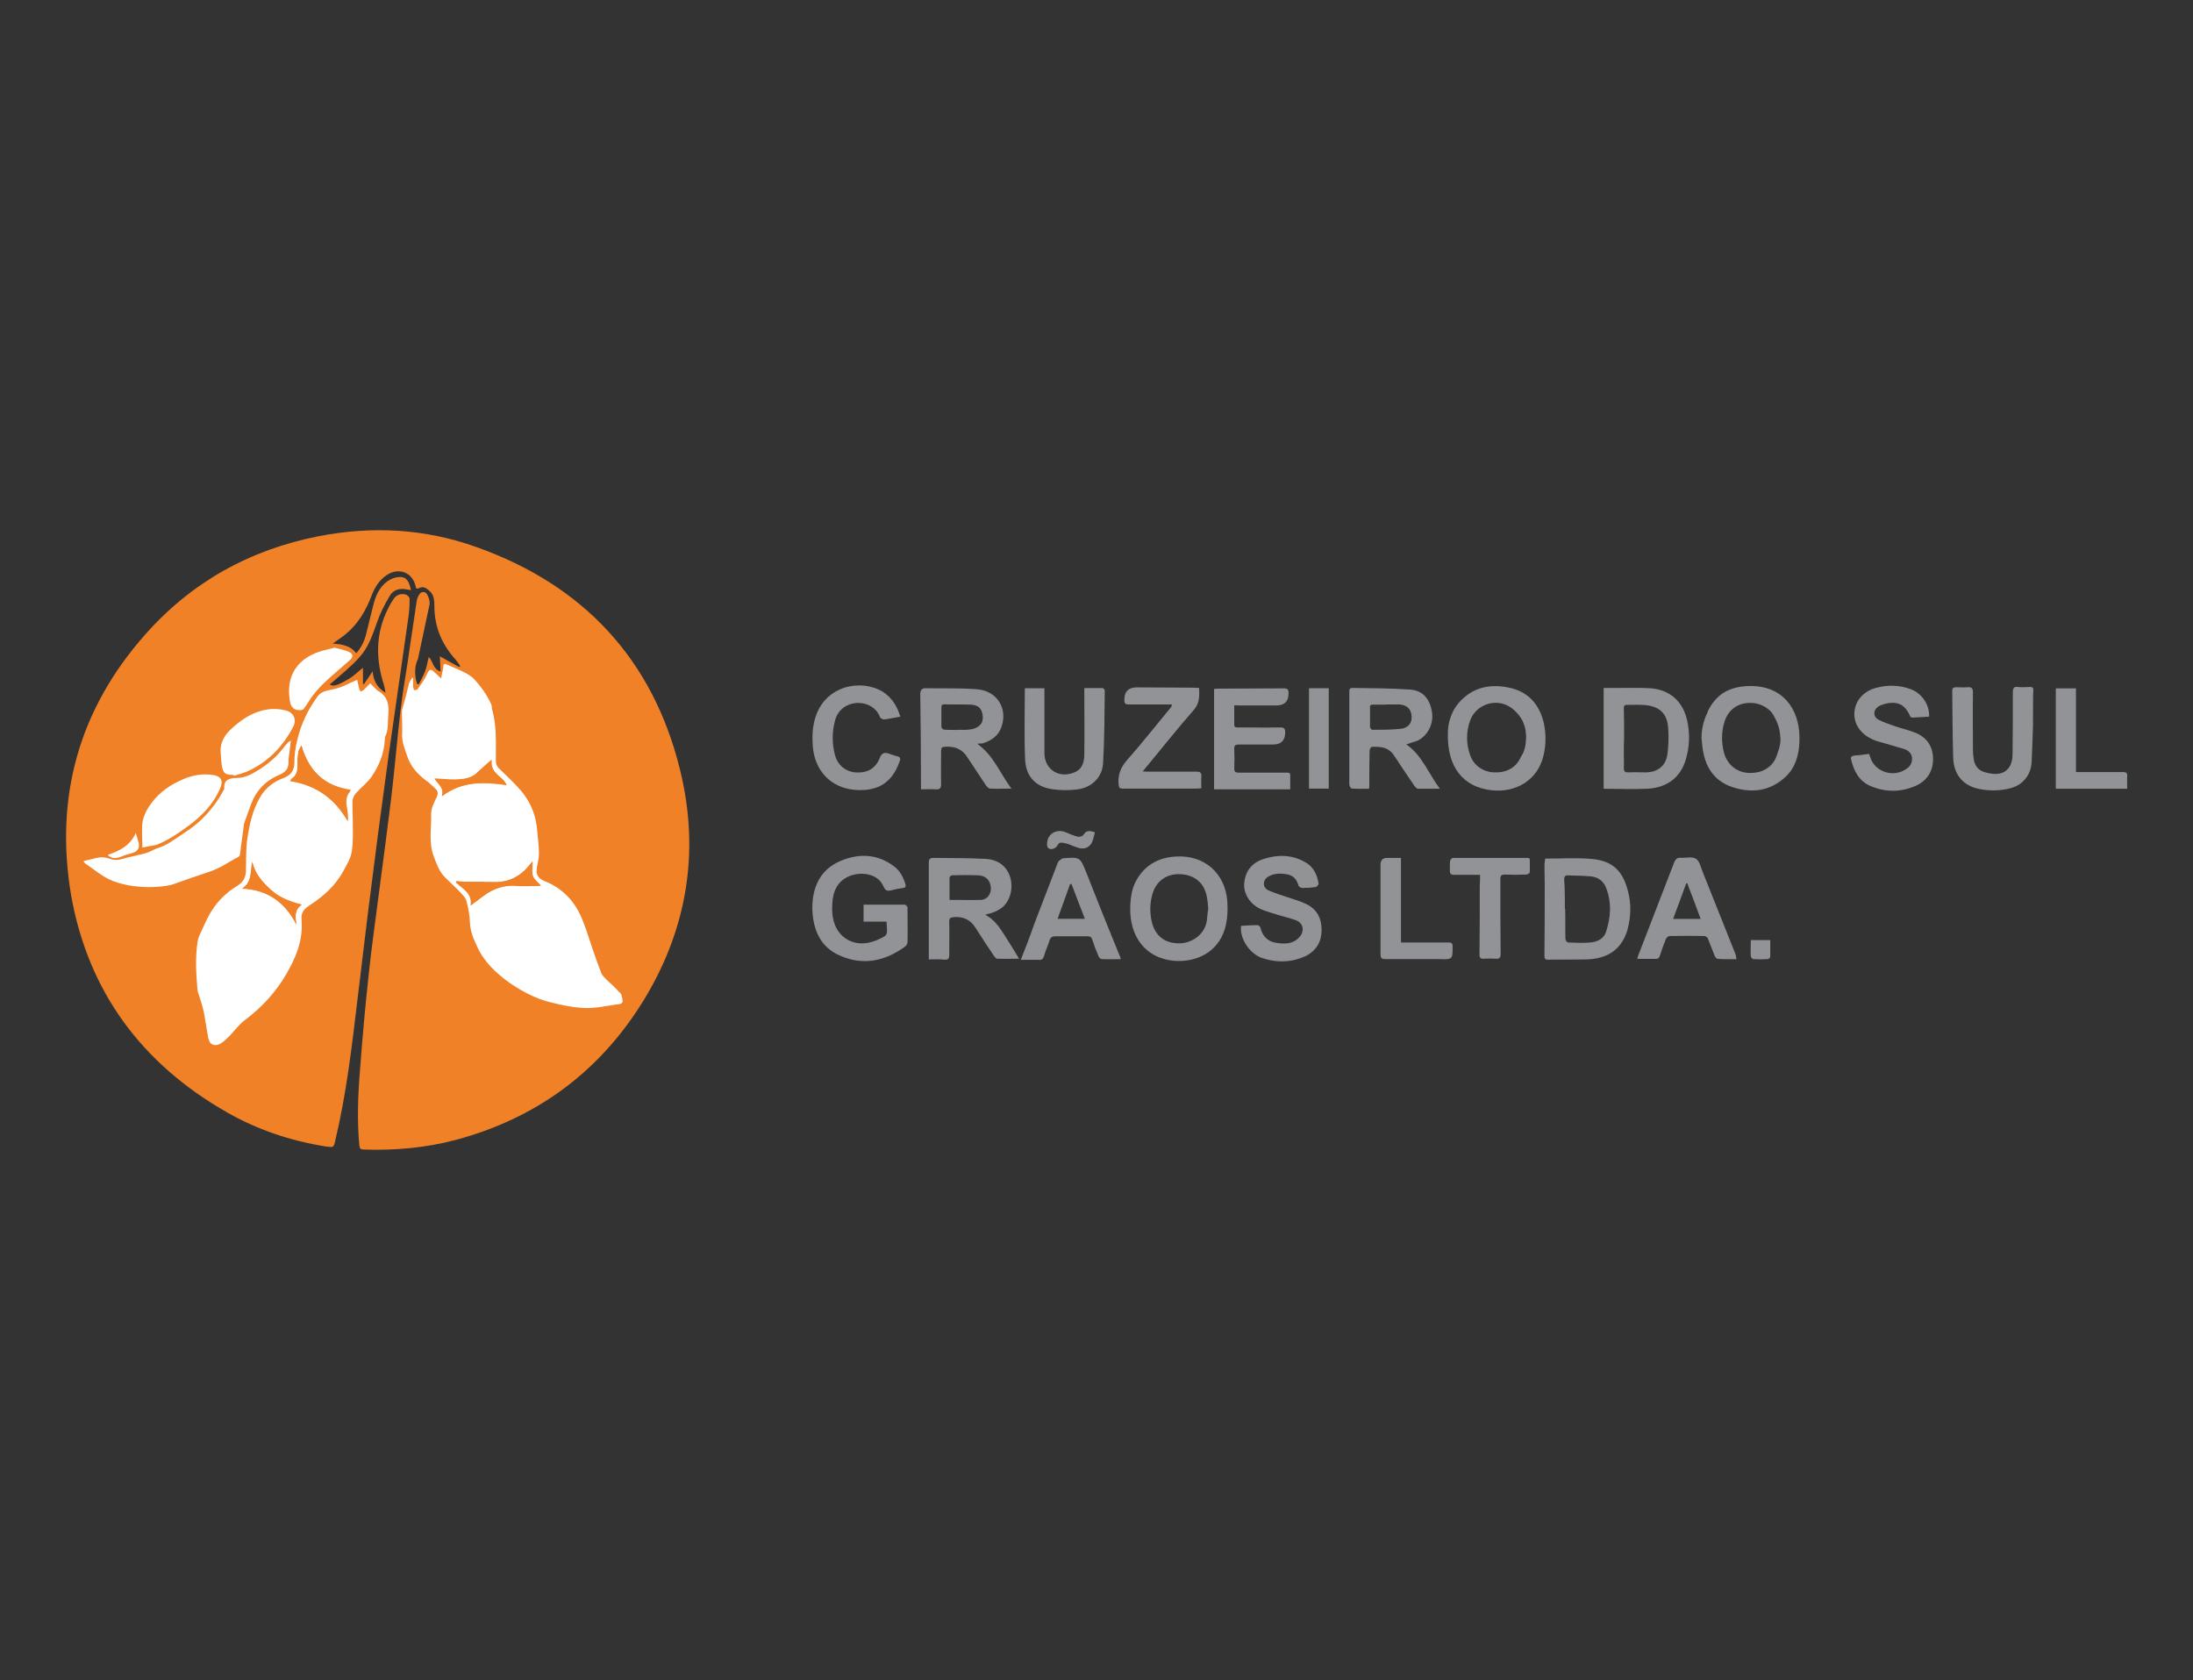 <?xml version="1.0" encoding="UTF-8"?>
<svg id="Camada_1" data-name="Camada 1" xmlns="http://www.w3.org/2000/svg" viewBox="0 0 156.66 120">
  <rect x="0" y="0" width="156.66" height="120" fill="#333333" stroke="none"/>
  <defs>
    <style>
      .cls-1 {
        fill: #fff;
      }

      .cls-2 {
        fill: #919396;
      }

      .cls-3 {
        fill: #f08127;
      }
    </style>
  </defs>
  <path class="cls-3" d="m29.86,47.06c-.27.57-.25,1.19-.07,1.78.05.02.07.02.12.05.15-.3.32-.59.45-.92s.17-.67.27-1.04c.32.32.3.87.84,1.04-.02-.4-.02-.74-.05-1.09.49.27.94.52,1.39.77.02-.02.05-.05.07-.07-.1-.15-.2-.3-.32-.45-.99-1.09-1.53-2.35-1.53-3.83,0-.42-.02-.84-.4-1.14-.2-.17-.42-.3-.69-.15-.15.07-.22.05-.25-.12-.2-.99-1.19-1.39-2.05-.82-.54.35-.87.89-1.09,1.46-.4,1.06-.96,2.03-1.86,2.77-.27.22-.57.42-.92.67.62.05,1.24.12,1.68.69.35-.4.57-.84.69-1.31.17-.69.35-1.41.52-2.1.17-.67.42-1.29.99-1.71.22-.17.54-.3.82-.32.52-.05.74.22.89.94-.1-.02-.2-.05-.27-.05-.52-.12-.99,0-1.26.47-.35.59-.67,1.21-.89,1.86-.32.89-.62,1.81-1.26,2.5-.59.67-1.31,1.24-1.98,1.83-.05.05-.1.07-.15.12.25.15.47.12,1.29-.35.4-.22.74-.57,1.09-.84v1.14s.05.02.05.05c.2-.3.42-.59.64-.94.05.64.3,1.16.92,1.53-.05-.25-.07-.42-.12-.57-.59-1.86-.59-3.66.3-5.44.12-.25.25-.47.4-.69.2-.3.52-.4.84-.32.12.02.3.2.3.3,0,.47-.02.96-.1,1.43-.25,1.73-.49,3.44-.74,5.17-.22,1.56-.45,3.12-.67,4.68-.25,1.83-.49,3.66-.74,5.49-.25,1.93-.49,3.86-.74,5.79-.25,2.05-.49,4.08-.74,6.13-.4,3.36-.79,6.7-1.58,10.02-.12.52-.12.49-.69.42-2.5-.4-4.87-1.19-7.07-2.45-6.06-3.46-9.89-8.61-11.11-15.49-1.19-7.03.57-13.28,5.27-18.6,3.31-3.76,7.5-6.09,12.42-7.05,3.83-.74,7.62-.54,11.3.79,7.64,2.72,12.57,8.04,14.5,15.86,1.48,5.96.49,11.68-2.84,16.9-3.12,4.87-7.54,8.06-13.16,9.57-2.15.57-4.38.77-6.6.69-.2,0-.27-.07-.3-.27-.17-1.81-.1-3.64.05-5.44.17-2.28.37-4.53.62-6.8.2-1.95.49-3.91.74-5.89.3-2.25.59-4.48.87-6.73.25-2.1.42-4.21.67-6.31.17-1.46.45-2.89.64-4.33.17-1.09.32-2.2.49-3.29.02-.2.07-.37.17-.54.15-.3.49-.3.62,0,.1.2.17.42.15.64"/>
  <path class="cls-2" d="m66.35,68.53v-6.88c0-.3.07-.37.37-.37,1.24.02,2.47,0,3.69.07,1.86.1,2.2,2.03,1.53,3.07-.27.45-.72.67-1.19.82-.1.02-.2.05-.37.1.67.35,1.01.89,1.36,1.43.35.54.69,1.09,1.06,1.71-.54,0-1.06.02-1.56,0-.1,0-.2-.15-.27-.25-.45-.67-.89-1.34-1.31-2-.37-.57-.89-.77-1.53-.72-.22.02-.32.07-.32.32.02.79,0,1.58,0,2.37,0,.27-.07.37-.35.35-.35-.05-.69-.02-1.11-.02Zm1.48-4.25c.77,0,1.48.02,2.23,0,.49-.02.77-.45.72-.92-.05-.49-.37-.82-.92-.84-.62-.02-1.21-.02-1.83,0-.07,0-.2.1-.2.15v1.61Z"/>
  <path class="cls-2" d="m100.46,53.17c1.14.79,1.58,2.08,2.4,3.17h-1.58c-.07,0-.17-.12-.25-.22-.49-.72-.99-1.46-1.46-2.18-.4-.59-.99-.62-1.58-.59-.05,0-.15.17-.15.25-.02.82-.02,1.63-.02,2.42,0,.1,0,.2-.02.32-.45,0-.84.02-1.26-.02-.05,0-.15-.2-.15-.3v-6.58c0-.17,0-.3.22-.3,1.39.02,2.77.02,4.16.12.89.07,1.39.69,1.53,1.63.12.84-.32,1.68-1.06,2.03-.25.07-.49.15-.77.25Zm-1.43-2.84h-.94c-.15,0-.25.05-.22.22v1.41s.1.17.15.17c.67,0,1.36,0,2.03-.07.52-.05.82-.4.79-.87-.02-.52-.3-.82-.84-.87-.32,0-.64,0-.96,0Z"/>
  <path class="cls-2" d="m69.83,53.14c1.16.84,1.61,2.1,2.42,3.19-.57,0-1.04.02-1.53,0-.1,0-.22-.15-.3-.25-.42-.64-.87-1.31-1.29-1.95-.37-.62-.92-.84-1.63-.79-.22.02-.27.07-.27.3,0,.79-.02,1.58,0,2.37,0,.3-.1.4-.4.37-.32-.02-.67,0-1.04,0v-.64c0-2.05-.02-4.11-.05-6.16q0-.45.42-.42c1.21.02,2.4-.02,3.61.07,1.43.1,2.23,1.34,1.78,2.67-.22.67-.74,1.01-1.39,1.21-.1-.02-.17,0-.35.02Zm-1.46-1.01h0c.3,0,.59.02.89-.02.22-.02.49-.1.67-.25.32-.25.32-.62.22-.99-.12-.42-.47-.52-.82-.54-.62-.02-1.24,0-1.86-.02-.15,0-.22.05-.22.22v1.39c0,.07.12.2.2.2.3.02.59.02.92.02Z"/>
  <path class="cls-2" d="m63.35,65.83h-1.66v-1.21h2.97s.17.12.17.2c0,.82.02,1.63,0,2.47,0,.1-.07.25-.17.32-1.43,1.04-2.99,1.39-4.68.64-1.41-.62-1.9-1.88-1.95-3.31-.02-1.53.54-2.84,2.05-3.46,1.31-.54,2.62-.49,3.81.42.42.32.64.77.79,1.26.05.15,0,.25-.17.27-.15.02-.3.05-.45.07-.25.05-.52.17-.72.1-.17-.07-.25-.37-.37-.54-.35-.52-1.14-.77-1.93-.59-.89.2-1.46.82-1.56,1.83-.05.42-.05.87.02,1.26.27,1.48,1.61,2.2,3.04,1.63h.02c.89-.42.84-.27.77-1.36Z"/>
  <path class="cls-2" d="m114.56,56.34v-7.2h1.14c.72,0,1.46-.02,2.18.02,1.41.1,2.35.94,2.65,2.33.2.92.17,1.83-.1,2.75-.37,1.29-1.36,2.05-2.8,2.1-.99.05-2.03,0-3.07,0Zm1.46-3.61s-.02,0,0,0c-.02.35-.02.69-.02,1.06,0,.35.02.72,0,1.06,0,.25.07.32.32.32.42-.02.87,0,1.29,0,.84-.02,1.41-.49,1.51-1.34.07-.59.1-1.19.05-1.78-.05-1.04-.57-1.56-1.58-1.68-.45-.05-.92-.02-1.39-.02-.2,0-.2.12-.2.25.02.69.02,1.41.02,2.13Z"/>
  <path class="cls-2" d="m110.38,61.33c1.14,0,2.23-.07,3.29.02,1.48.12,2.25.82,2.62,2.28.25.92.22,1.83-.02,2.75-.4,1.39-1.36,2.1-2.92,2.15-.92.02-1.83,0-2.75.02-.27,0-.27-.12-.27-.32.02-1.71.02-3.44.02-5.15,0-.45-.02-.89-.02-1.34.02-.17.05-.3.05-.42Zm1.43,3.59h0c.02.72,0,1.43.02,2.15,0,.1.12.25.17.25.54.02,1.09.05,1.63,0,.49-.05.96-.27,1.11-.79.32-1.01.4-2.03.02-3.04-.17-.52-.57-.84-1.11-.89-.52-.05-1.06-.05-1.61-.07-.22-.02-.3.07-.3.3.05.69.05,1.39.05,2.1Z"/>
  <path class="cls-2" d="m80.74,64.82c.02-.74.12-1.46.52-2.08.64-1.04,1.61-1.51,2.8-1.56,1.98-.1,3.44,1.19,3.61,3.14.05.69.02,1.36-.17,2.03-.52,1.71-2.08,2.4-3.64,2.28-2.1-.2-3.17-1.81-3.12-3.81Zm5.57.05c-.02-.3-.05-.62-.12-.92-.22-.96-.92-1.48-1.93-1.51-.94-.02-1.66.49-1.93,1.41-.2.67-.2,1.34-.05,2,.25,1.04.99,1.58,2.08,1.53.77-.05,1.71-.59,1.86-1.66.02-.27.05-.57.1-.87Z"/>
  <path class="cls-2" d="m121.98,50.84c.15-.3.45-.87,1.04-1.29.62-.42,1.41-.59,2.33-.54,2.28.15,3.31,1.95,3.19,4.06-.05.92-.3,1.78-.99,2.42-1.11,1.04-2.45,1.19-3.83.72-1.31-.45-1.93-1.48-2.1-2.82-.02-.22-.05-.45-.07-.67,0-.37.05-1.09.45-1.88Zm5.19,1.76c0-.12-.02-.57-.27-1.11-.1-.2-.2-.42-.37-.64-.4-.42-.96-.67-1.58-.64-.87.02-1.53.54-1.78,1.41-.2.69-.2,1.41-.02,2.13.25.92.99,1.48,1.9,1.46.57,0,1.04-.17,1.39-.49s.47-.67.57-1.01c.2-.52.2-.96.17-1.09Z"/>
  <path class="cls-2" d="m103.43,52.4c0-.69.2-1.66.99-2.42,1.01-.99,2.25-1.14,3.56-.82,1.26.32,2,1.21,2.3,2.47.17.79.17,1.56-.02,2.35-.42,1.76-1.98,2.65-3.69,2.47-2.03-.22-3.19-1.63-3.14-4.06Zm5.59.35c0-.25,0-.74-.27-1.29-.05-.1-.67-1.24-1.86-1.26-.84,0-1.56.47-1.86,1.24-.3.82-.3,1.66-.02,2.47.25.77.96,1.26,1.78,1.26.57.02,1.06-.15,1.41-.47.25-.22.37-.47.49-.72.17-.22.32-.69.32-1.24Z"/>
  <path class="cls-2" d="m88.17,50.35v1.41c0,.22.15.2.3.2.99,0,1.98.02,2.97,0,.27,0,.37.05.37.35q0,.87-.87.87h-2.42c-.25,0-.37.05-.35.32.02.45.02.92,0,1.39,0,.25.1.3.32.3h3.19c.54,0,.49-.05.49.47v.72h-5.44v-7.17c.1,0,.17-.02.27-.02,1.56,0,3.14-.02,4.7-.02.27,0,.35.07.35.35q0,.87-.87.87h-2.7c-.1-.02-.17-.02-.32,0Z"/>
  <path class="cls-2" d="m88.68,66.13c.4-.02.77-.05,1.14-.05.07,0,.2.1.22.17.12.57.49.99,1.09,1.09.62.1,1.24.12,1.71-.42.37-.42.27-.99-.27-1.19-.47-.17-.94-.27-1.41-.42-.37-.12-.74-.22-1.09-.37-.77-.35-1.24-1.09-1.19-1.83.07-.84.49-1.43,1.31-1.73,1.04-.35,2.08-.35,3.04.2.59.32.87.89.96,1.53.02.07-.1.22-.2.25-.32.05-.64.07-.96.07-.1,0-.25-.1-.27-.17-.12-.4-.32-.69-.74-.79-.49-.1-1.01-.12-1.46.17-.37.25-.37.74.02.94.45.22.96.35,1.43.52.45.15.89.27,1.29.47.79.37,1.11,1.04,1.11,1.86s-.37,1.48-1.14,1.86c-1.06.49-2.15.49-3.22.1-.84-.35-1.51-1.41-1.39-2.25Z"/>
  <path class="cls-2" d="m137.81,51.19c-.4.02-.79.05-1.21.07-.05,0-.15-.07-.17-.15-.37-.82-.92-1.06-1.83-.82-.15.05-.32.1-.45.2-.35.25-.35.72.05.92.37.2.79.32,1.19.47.49.17.99.27,1.46.47.84.35,1.24,1.01,1.24,1.88s-.45,1.56-1.24,1.9c-1.06.47-2.15.47-3.22.02-.82-.35-1.19-1.06-1.39-1.88-.05-.2.02-.27.22-.3.35-.02.69-.07,1.06-.12.02.07.05.12.07.2.32,1.09,1.66,1.53,2.6.87.27-.17.42-.45.4-.77-.02-.32-.25-.54-.54-.64-.52-.15-1.04-.3-1.53-.45-.25-.07-.47-.12-.69-.22-.89-.37-1.41-1.11-1.36-1.93.05-.84.62-1.53,1.56-1.78.82-.22,1.66-.2,2.47.1.79.3,1.34,1.09,1.31,1.95Z"/>
  <path class="cls-2" d="m73.2,49.16h1.41v4.63c0,1.21,1.11,1.88,2.23,1.34.54-.27.62-.79.62-1.31.02-1.41,0-2.84,0-4.25v-.42h1.34s.12.12.12.17c-.02,1.73-.02,3.46-.12,5.19-.05,1.01-.82,1.76-1.86,1.88-.59.07-1.21.07-1.78-.02-1.19-.17-1.88-.92-1.93-2.13-.07-1.66-.02-3.34-.02-5.07Z"/>
  <path class="cls-2" d="m80.08,68.51c-.47,0-.92.02-1.36,0-.1,0-.22-.12-.25-.22-.17-.4-.32-.79-.45-1.19-.05-.15-.12-.22-.3-.22h-2.37c-.17,0-.27.05-.35.22-.12.4-.3.77-.42,1.19-.07.22-.17.3-.4.27h-1.26c.35-.87.67-1.71.96-2.55.57-1.48,1.14-2.97,1.71-4.45.05-.1.2-.15.3-.25h.02c1.26-.1,1.24-.1,1.71,1.06.74,1.9,1.51,3.81,2.28,5.69.07.15.12.27.17.45Zm-3.54-5.37s-.07.02-.1.02c-.3.82-.59,1.63-.89,2.47h1.95c-.35-.87-.64-1.68-.96-2.5Z"/>
  <path class="cls-2" d="m124.06,68.51c-.47,0-.92.02-1.34-.02-.1,0-.22-.15-.25-.27-.17-.4-.3-.79-.47-1.19-.02-.07-.15-.17-.25-.17-.82-.02-1.66-.02-2.47,0-.1,0-.22.1-.27.2-.15.37-.3.77-.42,1.16-.05.2-.15.3-.37.27h-1.26c.05-.15.05-.22.1-.32.84-2.2,1.71-4.4,2.55-6.6.1-.22.22-.32.45-.3.37.02.82-.1,1.09.07.27.17.35.62.49.96.79,1.95,1.56,3.93,2.35,5.89.02.1.02.2.07.32Zm-2.57-2.87c-.32-.89-.64-1.71-.96-2.55h-.07c-.3.84-.62,1.68-.94,2.55h1.98Z"/>
  <path class="cls-2" d="m145.23,51.88c-.02.87-.07,1.73-.1,2.6-.02.27-.1.74-.45,1.16-.42.52-1.01.67-1.41.74-.69.12-1.39.1-2.08-.07-1.01-.27-1.63-1.04-1.66-2.18-.05-1.58-.05-3.19-.07-4.77,0-.2.07-.27.27-.27.27,0,.57.02.84,0,.27-.02.37.07.37.35-.02,1.36,0,2.75,0,4.11,0,.22.02.42.05.64.07.52.35.87.87.99.59.15,1.19.2,1.61-.3.22-.25.3-.67.3-1.01.02-1.48.02-2.94.02-4.43,0-.32.1-.4.37-.37s.57.02.84,0c.1,0,.15,0,.2.05.07.07.05.17.05.22-.02.27-.02,1.21-.02,2.55Z"/>
  <path class="cls-2" d="m83.74,50.32h-3.12c-.22,0-.3-.07-.3-.3q-.02-.92.89-.92c1.34,0,2.67.02,4.03.02.12,0,.25.02.42.02.02.57.05,1.06-.37,1.56-1.24,1.41-2.4,2.89-3.66,4.4.17.02.32.02.45.02h3.39c.27,0,.37.07.35.35s0,.54,0,.84c-.12,0-.22.02-.32.02h-5.27c-.27,0-.3-.07-.32-.32-.07-.69.17-1.24.64-1.76,1.09-1.24,2.1-2.52,3.14-3.78-.02-.02,0-.07.05-.17Z"/>
  <path class="cls-2" d="m64.32,51.19c-.45.07-.82.17-1.19.2-.07,0-.25-.1-.27-.17-.25-.69-.96-1.04-1.63-1.01-.79.05-1.39.52-1.58,1.26-.22.82-.22,1.66,0,2.47.2.74.79,1.21,1.56,1.24.82.02,1.36-.32,1.66-1.09q.17-.42.59-.27c.22.07.42.15.64.2.2.05.25.15.17.35-.52,1.51-1.53,2.18-3.19,2.05-1.76-.15-2.89-1.39-3.02-3.14-.05-.72-.02-1.43.22-2.13.72-2.15,3.19-2.7,4.8-1.73.67.45,1.01,1.04,1.24,1.78Z"/>
  <path class="cls-2" d="m105.75,62.49h-1.83c-.25,0-.35-.05-.35-.32.02-.22-.02-.45.02-.67,0-.07.12-.22.2-.22h5.37s.05.02.12.05c0,.32.02.67,0,.99,0,.05-.17.15-.25.15-.52.02-1.04.02-1.53,0-.27,0-.32.1-.32.32,0,1.78,0,3.56.02,5.34,0,.3-.1.37-.37.35s-.54-.02-.82,0c-.25.02-.32-.07-.32-.3.02-1.66.02-3.31.02-4.97.02-.2.02-.42.02-.72Z"/>
  <path class="cls-2" d="m100.09,67.32h3.36c.25,0,.32.05.32.3,0,.89,0,.92-.92.89h-3.88c-.25,0-.35-.05-.35-.35v-6.41q0-.47.47-.47h.99c0,2.03,0,4.03,0,6.04Z"/>
  <path class="cls-2" d="m148.3,49.16v5.99h3.36c.25,0,.32.07.3.32-.02.27,0,.57,0,.87h-5.1v-7.17c.45,0,.92,0,1.43,0Z"/>
  <path class="cls-2" d="m93.51,49.16h1.41v7.17h-1.41v-7.17Z"/>
  <path class="cls-2" d="m78.22,59.45c-.07.25-.12.49-.2.69-.15.35-.49.52-.87.45-.3-.07-.57-.2-.84-.3-.17-.05-.35-.1-.52-.1-.07,0-.2.07-.22.15-.12.25-.45.4-.67.25-.05-.02-.1-.15-.1-.22-.05-.77.64-1.21,1.34-.92.27.12.57.25.87.32.12.02.35-.05.4-.15.2-.35.47-.27.82-.17Z"/>
  <path class="cls-2" d="m126.46,67.15v1.19c0,.07-.12.17-.2.17-.32.02-.67.02-.99,0-.07,0-.2-.12-.2-.2-.02-.37,0-.77,0-1.16h1.39Z"/>
  <g>
    <path class="cls-1" d="m29.51,48.44v.59c0,.1.05.17.07.27.1-.02.25-.02.27-.1.22-.32.47-.64.64-1.01.17-.4.27-.45.57-.15.12.12.25.22.45.42.05-.3.12-.52.15-.77.02-.3.07-.32.32-.2.32.15.64.27.96.42.3.15.62.3.87.54.52.54.99,1.19,1.29,1.88.05.12.02.27.07.4.32,1.16.25,2.37.25,3.56,0,.27.07.47.27.64.54.52,1.09,1.04,1.58,1.61.67.82,1.04,1.78,1.11,2.84.05.54.12,1.09.12,1.61,0,.35-.1.67-.15,1.01-.07.45.07.74.52.92,1.36.54,2.25,1.51,2.77,2.87.3.74.52,1.53.79,2.28.17.49.35.99.54,1.48.07.15.22.27.35.42.35.32.69.64,1.01.99.12.15.12.37.15.59,0,.05-.12.17-.2.17-.89.1-1.78.35-2.72.27-.79-.05-1.56-.22-2.33-.42-1.04-.27-1.95-.77-2.82-1.36-.96-.69-1.86-1.51-2.35-2.65-.25-.54-.47-1.06-.49-1.68-.02-.52-.12-1.04-.25-1.53-.05-.2-.22-.37-.37-.54-.37-.4-.79-.77-1.16-1.14-.42-.42-.59-.94-.79-1.46-.4-1.01-.17-2.05-.2-3.09,0-.4.22-.82.4-1.19.1-.22.1-.4-.07-.57-.25-.22-.47-.47-.74-.64-.59-.45-1.06-.99-1.29-1.68-.17-.52-.42-1.06-.37-1.66.02-.49-.02-.99-.02-1.51v-.12c.15-.52.3-1.04.42-1.58.05-.15.07-.3.12-.42.05-.1.1-.2.17-.3,0-.05.02-.05.07-.02Zm8.53,13.11c-.07.07-.15.15-.2.22-.64.82-1.48,1.26-2.55,1.26-.69,0-1.39,0-2.1-.02-.2,0-.4-.02-.59-.05-.02.02-.02.05-.05.07.52.47,1.21.79,1.06,1.66.54-.4.99-.79,1.48-1.04.52-.27,1.11-.42,1.76-.37.59.05,1.19,0,1.76,0-.17-.2-.47-.42-.57-.69-.1-.3,0-.67,0-1.04Zm-6.48-4.68c1.43-1.09,2.99-1.04,4.63-.82-.1-.15-.17-.3-.3-.4-.4-.37-.89-.67-.77-1.39-.4.32-.74.67-1.11.99-.4.35-.92.4-1.41.42s-1.01-.05-1.56-.07c.25.4.72.67.52,1.26Z"/>
    <path class="cls-1" d="m25.51,48.54c.05.25.1.45.15.64.02.07.05.17.1.2.05.02.15-.05.22-.1.15-.15.3-.3.47-.47.15.15.3.32.47.47t.05.05c.69.37.84.96.77,1.71-.05.52.02,1.04-.2,1.53-.05.07-.05.2-.05.27-.05.96-.4,1.83-.92,2.6-.3.45-.74.77-1.09,1.16-.15.15-.27.37-.3.57-.02.45.02.87.02,1.31,0,.77.05,1.56-.07,2.33-.07.49-.35.94-.59,1.39-.57,1.04-1.41,1.81-2.4,2.45-.4.25-.67.54-.59,1.06v.2c.07,1.36-.45,2.55-1.11,3.69-.74,1.26-1.71,2.33-2.89,3.22-.45.32-.77.77-1.14,1.16-.2.2-.4.4-.62.54-.25.15-.47.17-.64.07-.2-.1-.25-.35-.3-.59-.2-1.14-.2-1.24-.27-1.61-.1-.49-.27-1.01-.4-1.41-.02-.07-.07-.15-.07-.25-.1-1.14-.17-2.3,0-3.44.07-.45.35-.89.52-1.31.37-.84.89-1.61,1.61-2.2.22-.2.47-.35.69-.49.4-.25.62-.57.64-1.06.02-.89-.02-1.78.15-2.65.17-.99.42-2,1.01-2.87.37-.52.87-.89,1.46-1.11s.84-.54.84-1.16c0-.52.07-1.04.2-1.56.27-1.16.77-2.2,1.46-3.14.27-.37.69-.42,1.06-.49.47-.1.89-.27,1.31-.49.1-.05.25-.1.45-.2Zm-4.77,7.25c1.86.3,3.19,1.26,4.11,2.87.02-.35,0-.67-.07-.99-.07-.37-.07-.74.17-1.06.05-.05.07-.12.1-.17-1.86-.25-2.97-1.31-3.51-3.17-.1.22-.17.3-.2.42-.05.27-.07.57-.07.87.02.45-.02.84-.45,1.11-.02,0-.02.07-.07.12Zm.82,8.83c-.84-.22-1.58-.49-2.2-1.06-.59-.54-1.14-1.14-1.34-2-.15.69,0,1.46-.72,1.9,1.83.07,3.07.99,3.88,2.57-.12-.54-.15-1.04.37-1.41Z"/>
    <path class="cls-1" d="m5.96,61.51c.45-.1.82-.22,1.19-.27.22-.02.47.02.69.1.32.12.62.1.94,0,.54-.15,1.09-.25,1.63-.4.27-.07.49-.22.74-.32.77-.22,1.39-.72,2.03-1.14.42-.27.84-.59,1.21-.94.64-.62,1.19-1.34,1.61-2.15.02-.02.02-.05.02-.1-.05-.64.47-.72.87-.72.67,0,1.16-.32,1.66-.62.69-.45,1.31-.99,1.81-1.68.07-.07.15-.17.22-.25.02-.02.07-.05.2-.12-.05.45-.1.82-.15,1.19-.02.12-.02.25-.02.37,0,.45-.22.69-.62.87-1.01.42-1.71,1.14-2.08,2.18-.15.4-.3.82-.45,1.24-.02.1-.05.2-.05.27-.1.67-.17,1.34-.27,2.03,0,.05-.05.12-.1.15-.74.37-1.19.79-2.3,1.14-1.56.52-2.33.82-2.52.87-.3.07-1.39.27-2.77.07-.82-.12-1.41-.35-1.61-.45-.59-.27-1.11-.72-1.66-1.09-.07-.02-.12-.1-.22-.22Z"/>
    <path class="cls-1" d="m10.17,60.54c0-.72-.07-1.31.02-1.88.1-.47.35-.94.64-1.31.57-.77,1.36-1.31,2.23-1.68.67-.3,1.39-.42,2.1-.32.62.07.82.4.57.96-.47,1.09-1.26,1.93-2.23,2.65-.74.54-1.48,1.06-2.33,1.39-.3.07-.62.1-1.01.2Z"/>
    <path class="cls-1" d="m16.7,55.35h-.1c-.49,0-.64-.12-.74-.57-.07-.37-.07-.77-.1-1.14-.02-.57.25-1.06.64-1.46.82-.79,1.73-1.41,2.92-1.53.37-.02.74,0,1.11.1.57.15.79.69.49,1.21-.72,1.36-1.73,2.42-3.14,3.09-.35.17-.72.25-1.09.37.02-.02,0-.05,0-.07Z"/>
    <path class="cls-1" d="m23.92,46.27c.35.1.72.15,1.01.3.32.15.32.35.05.59-.57.52-1.16.99-1.71,1.51-.32.3-.59.59-.87.94-.27.32-.45.72-.72,1.04-.1.1-.42.1-.59.02-.15-.05-.32-.27-.35-.45-.35-1.63.25-3.09,2.13-3.69.32-.1.67-.17,1.04-.27Z"/>
    <path class="cls-1" d="m7.7,61.06c.84-.27,1.61-.67,2-1.56.07.25.15.47.2.69.1.42-.07.64-.54.77-.22.05-.45.12-.67.22-.4.17-.77.15-.99-.12Z"/>
  </g>
  <path class="cls-3" d="m38.05,61.55c0,.37-.07.72.02,1.01.1.27.4.49.57.69-.57,0-1.16.05-1.76,0-.64-.05-1.21.1-1.76.37-.52.27-.94.67-1.48,1.04.15-.87-.57-1.19-1.06-1.66.02-.02.02-.05.05-.07.2.02.4.05.59.05.69,0,1.39,0,2.1.02,1.06.02,1.9-.42,2.55-1.26.02-.05.1-.12.17-.2Z"/>
  <path class="cls-3" d="m31.57,56.88c.2-.59-.27-.87-.52-1.24.54.02,1.06.1,1.56.07s1.01-.07,1.41-.42c.37-.32.69-.67,1.11-.99-.1.69.37,1.01.77,1.39.12.1.2.25.3.4-1.63-.25-3.19-.3-4.63.79Z"/>
  <path class="cls-3" d="m20.73,55.79s.05-.12.07-.15c.42-.27.47-.67.45-1.11-.02-.3.02-.57.07-.87.02-.1.1-.2.2-.42.54,1.83,1.66,2.89,3.51,3.17-.02.05-.05.12-.1.17-.25.32-.25.67-.17,1.06.05.32.07.64.07.99-.92-1.58-2.25-2.55-4.11-2.84Z"/>
  <path class="cls-3" d="m21.55,64.62c-.52.37-.47.87-.37,1.43-.82-1.58-2.05-2.5-3.88-2.57.72-.47.59-1.24.72-1.9.2.87.72,1.46,1.34,2s1.34.82,2.2,1.04Z"/>
</svg>